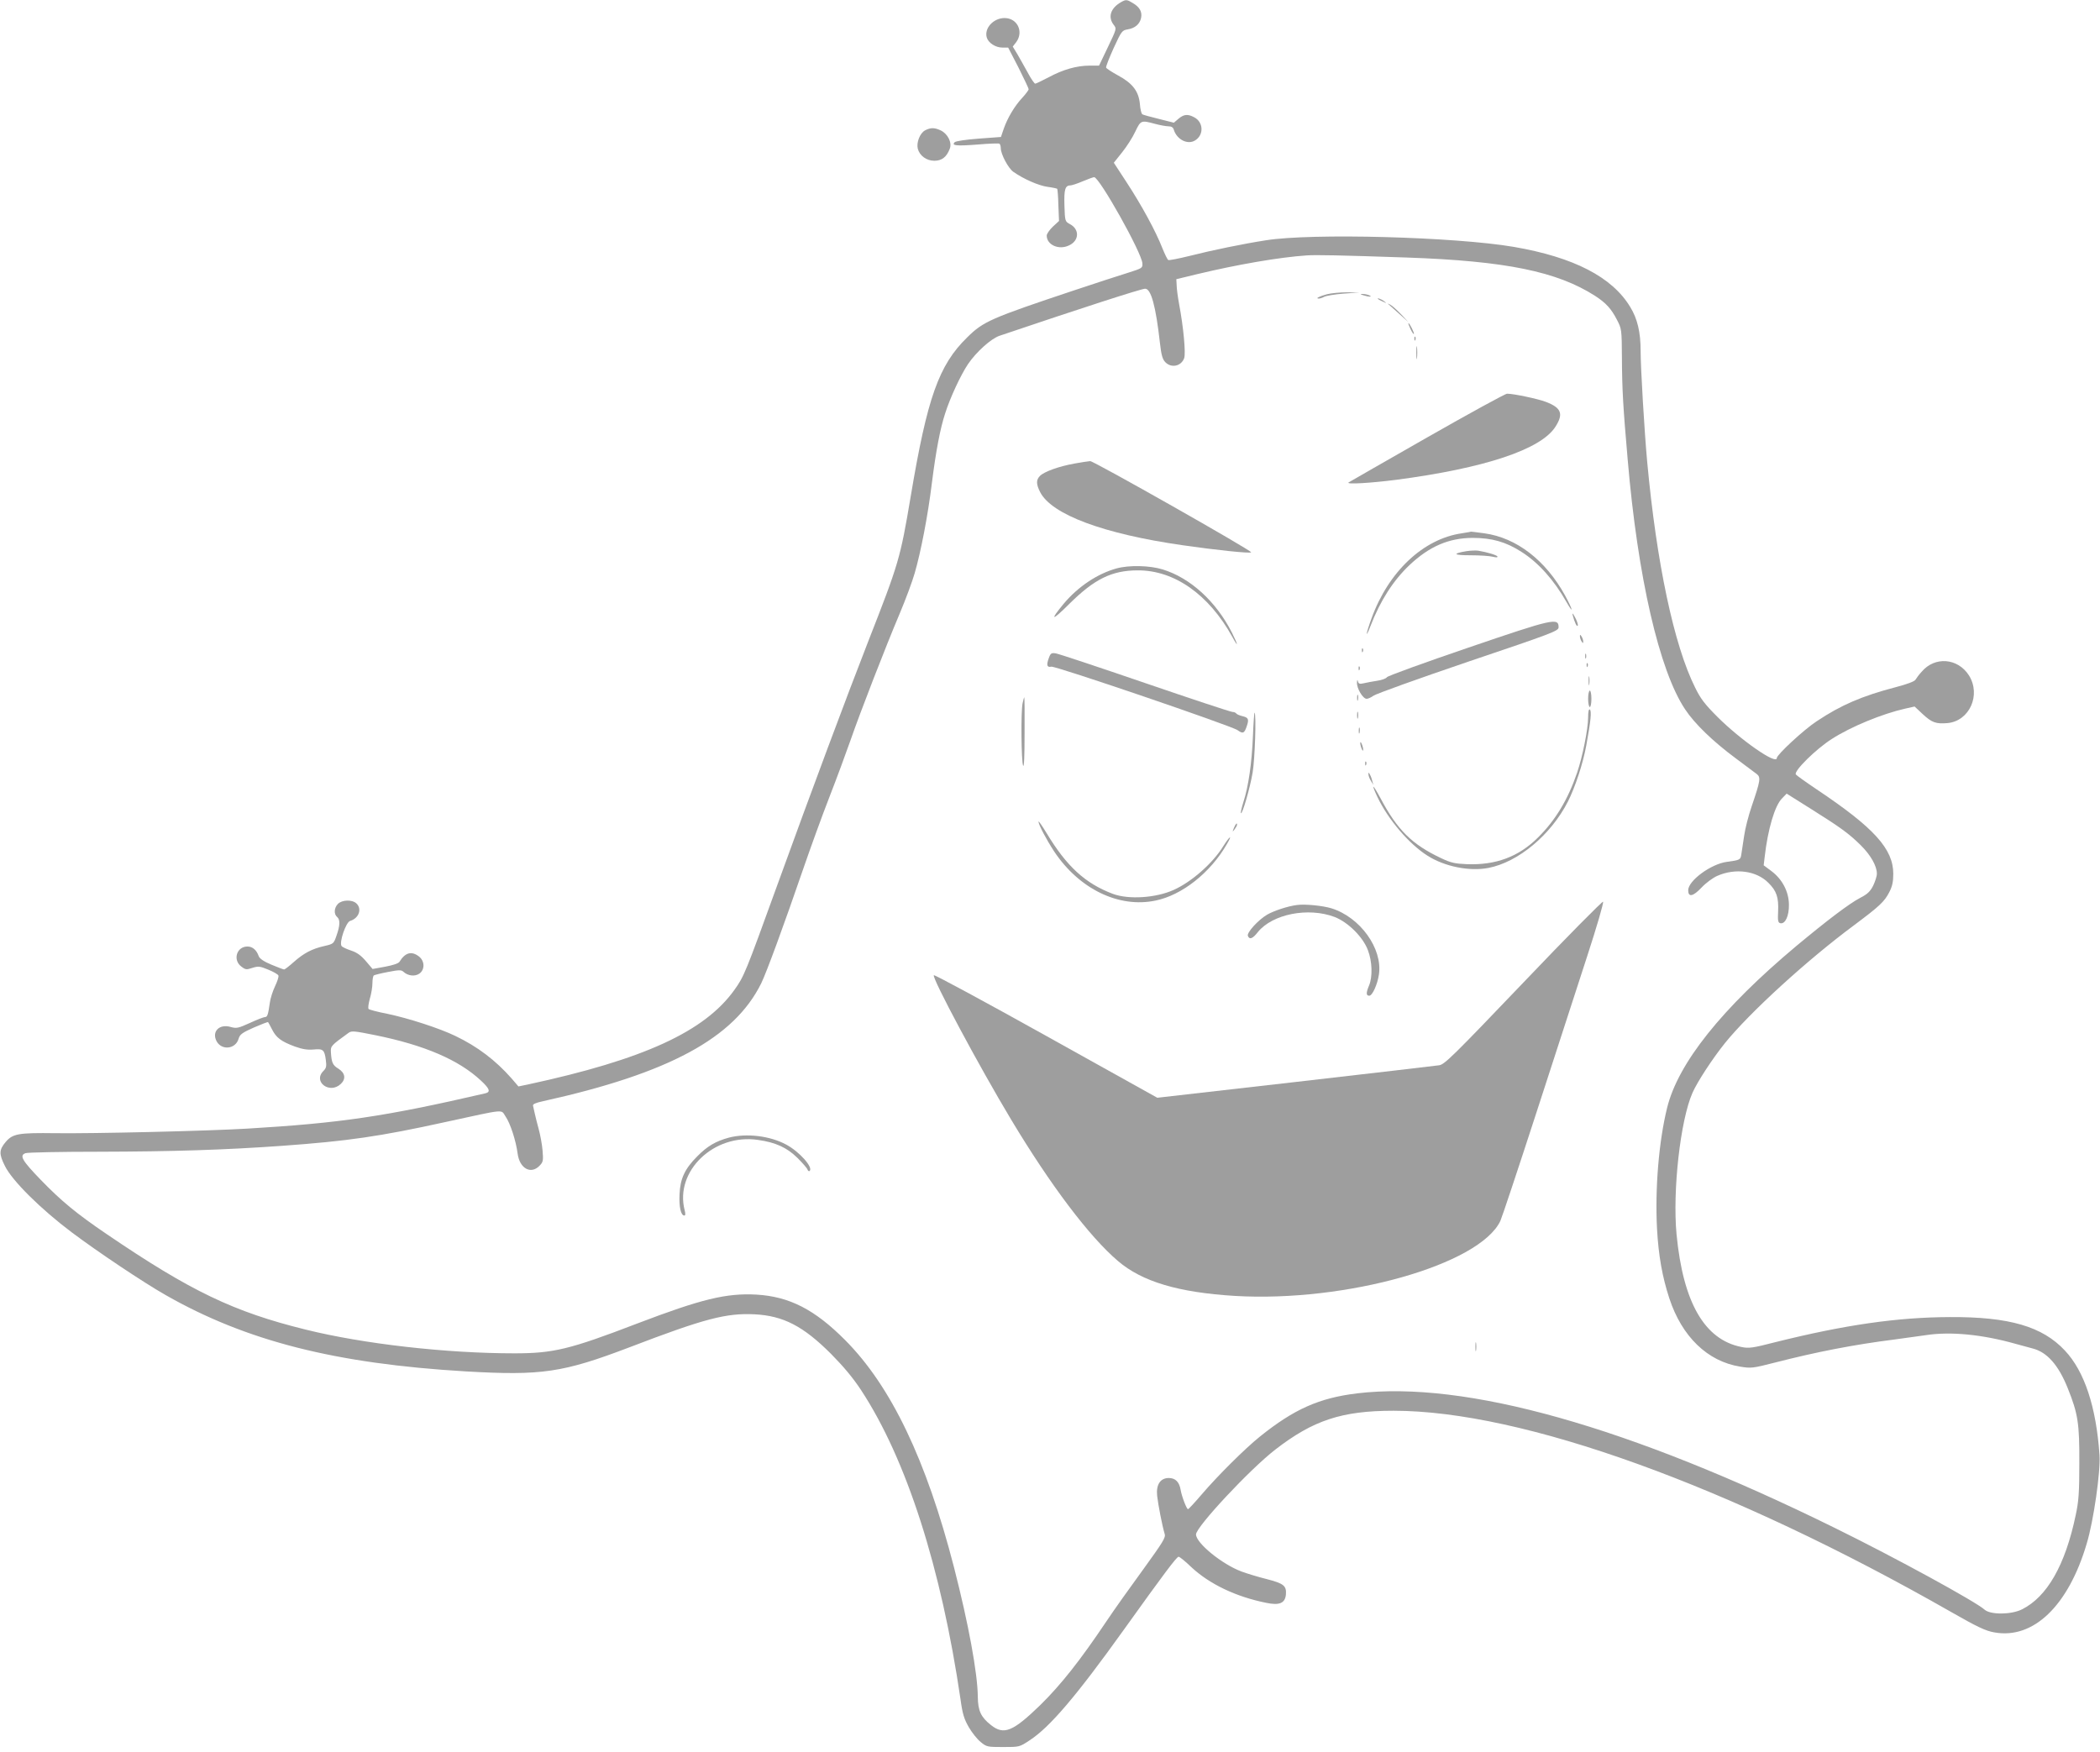 <?xml version="1.0" standalone="no"?>
<!DOCTYPE svg PUBLIC "-//W3C//DTD SVG 20010904//EN"
 "http://www.w3.org/TR/2001/REC-SVG-20010904/DTD/svg10.dtd">
<svg version="1.0" xmlns="http://www.w3.org/2000/svg"
 width="1280pt" height="1068pt" viewBox="0 0 1280 1068"
 preserveAspectRatio="xMidYMid meet">
<g transform="translate(0,1068) scale(0.1,-0.1)"
fill="#9e9e9e" stroke="none">
<path d="M6835 10668 c-65 -36 -84 -91 -47 -139 19 -24 18 -25 -35 -136 l-54
-113 -57 0 c-79 0 -163 -24 -250 -71 -41 -21 -77 -39 -82 -39 -5 0 -26 30 -46
68 -20 37 -49 87 -63 112 l-28 46 21 27 c47 64 7 147 -71 147 -68 0 -126 -63
-108 -120 10 -32 54 -60 94 -60 l36 0 63 -122 c34 -68 62 -127 62 -132 0 -5
-17 -28 -38 -51 -48 -51 -91 -124 -114 -190 l-17 -50 -135 -10 c-79 -6 -140
-15 -147 -22 -21 -21 10 -24 141 -14 68 6 127 8 132 5 4 -3 8 -15 8 -27 0 -37
46 -123 76 -144 62 -44 156 -85 209 -92 30 -4 57 -10 59 -12 2 -2 6 -47 7
-100 l4 -96 -38 -35 c-20 -19 -37 -44 -37 -54 0 -57 74 -90 136 -60 63 29 65
99 5 130 -29 16 -30 17 -33 113 -3 99 4 123 38 123 8 0 41 11 74 25 33 14 64
25 69 25 32 0 290 -460 294 -525 2 -29 0 -30 -88 -58 -49 -15 -196 -63 -325
-106 -512 -171 -556 -190 -655 -288 -173 -169 -243 -367 -344 -969 -64 -381
-73 -409 -259 -884 -130 -333 -342 -900 -554 -1485 -195 -538 -202 -556 -262
-640 -182 -254 -553 -424 -1258 -576 l-58 -12 -42 49 c-97 110 -207 194 -343
259 -97 47 -286 108 -415 135 -58 11 -109 25 -113 29 -5 5 -1 32 7 62 9 29 16
72 16 95 0 24 4 45 9 48 5 3 44 13 87 21 67 13 80 13 93 1 27 -25 69 -30 96
-12 35 23 35 77 -1 105 -45 35 -84 25 -119 -32 -6 -10 -39 -21 -87 -30 l-77
-14 -40 47 c-30 35 -54 53 -90 65 -27 9 -54 21 -59 28 -16 20 26 145 52 153
54 16 74 74 38 107 -26 24 -87 22 -112 -3 -24 -24 -26 -63 -5 -80 19 -16 18
-52 -4 -114 -17 -49 -18 -50 -74 -63 -75 -17 -125 -43 -187 -98 -28 -25 -54
-45 -58 -45 -4 0 -39 13 -77 29 -48 20 -72 37 -78 52 -13 38 -38 59 -69 59
-66 0 -91 -83 -36 -123 25 -19 31 -19 67 -7 36 11 45 10 96 -11 32 -13 60 -29
62 -36 3 -7 -7 -37 -21 -66 -14 -30 -28 -74 -31 -98 -11 -76 -15 -89 -30 -89
-7 0 -49 -16 -92 -36 -70 -32 -82 -34 -115 -25 -71 22 -120 -28 -87 -88 32
-56 115 -46 133 16 8 27 21 37 93 69 46 20 85 35 87 33 2 -2 13 -23 25 -46 25
-49 55 -72 139 -103 45 -16 76 -21 112 -18 59 6 68 -1 76 -64 5 -38 3 -49 -15
-67 -65 -65 38 -143 106 -79 33 31 27 67 -14 93 -35 21 -42 37 -46 99 -2 40
-1 41 108 120 18 13 36 11 160 -14 302 -61 511 -151 646 -277 54 -50 61 -70
27 -78 -614 -142 -882 -181 -1448 -215 -252 -15 -945 -31 -1172 -28 -226 3
-260 -3 -303 -53 -41 -49 -42 -73 -5 -147 45 -91 219 -263 408 -405 157 -118
438 -306 572 -382 491 -280 1034 -418 1827 -465 465 -27 594 -8 1003 148 454
174 586 208 758 200 177 -9 298 -72 468 -242 76 -77 133 -145 183 -221 276
-421 488 -1081 606 -1887 12 -88 22 -118 50 -167 19 -33 52 -74 72 -90 36 -30
41 -31 137 -31 100 0 100 0 162 41 123 80 284 269 574 674 247 345 322 445
334 445 6 0 41 -28 77 -63 110 -103 272 -181 457 -218 81 -17 115 -2 120 51 4
53 -13 67 -118 94 -52 13 -121 34 -153 46 -120 45 -277 174 -277 226 0 46 329
398 483 517 231 179 406 237 721 237 786 0 2048 -456 3399 -1227 159 -91 210
-115 262 -124 238 -44 452 161 564 541 42 138 85 440 78 540 -20 294 -92 511
-211 637 -137 147 -340 206 -701 204 -320 -1 -643 -48 -1060 -152 -144 -37
-165 -40 -212 -30 -224 45 -354 271 -394 686 -25 266 23 695 97 863 30 68 121
207 197 302 151 187 502 508 791 722 151 113 182 141 212 200 18 35 24 63 24
111 0 152 -117 281 -467 515 -67 45 -124 86 -127 91 -13 21 123 155 219 216
116 75 309 154 447 185 l58 13 49 -46 c56 -52 81 -61 152 -55 134 13 205 172
130 291 -68 106 -208 117 -288 22 -16 -17 -32 -39 -38 -49 -6 -10 -51 -27
-120 -45 -206 -54 -334 -109 -482 -208 -77 -50 -243 -204 -243 -224 0 -44
-218 108 -361 250 -78 78 -104 112 -137 180 -129 258 -235 760 -292 1376 -17
184 -40 574 -40 675 0 114 -19 196 -63 268 -110 183 -344 304 -710 367 -357
61 -1233 85 -1512 40 -136 -21 -326 -60 -468 -96 -65 -16 -122 -27 -126 -24
-5 2 -21 35 -36 72 -40 103 -128 264 -217 400 l-79 121 51 64 c28 35 64 91 80
126 33 69 35 70 120 47 30 -8 67 -15 82 -15 19 0 29 -7 33 -22 19 -60 86 -93
131 -63 53 34 49 111 -7 140 -39 21 -63 19 -96 -9 l-28 -24 -91 23 c-50 12
-96 25 -101 28 -6 4 -13 32 -15 62 -7 78 -44 127 -133 175 -38 21 -71 42 -73
48 -2 6 19 59 46 119 48 104 51 108 86 114 44 7 73 32 81 69 8 37 -8 66 -48
90 -37 23 -44 24 -72 8z m1742 -1558 c600 -21 914 -85 1146 -234 66 -43 98
-78 133 -146 28 -54 29 -58 30 -230 1 -197 7 -298 35 -620 61 -718 193 -1289
350 -1524 59 -89 170 -196 309 -299 58 -43 115 -86 127 -95 27 -20 23 -41 -30
-197 -19 -55 -40 -136 -46 -180 -7 -44 -14 -95 -17 -112 -5 -35 -8 -36 -89
-47 -97 -13 -235 -115 -235 -173 0 -44 29 -39 81 16 27 29 71 61 97 72 110 48
237 31 310 -42 51 -50 64 -90 60 -176 -3 -57 0 -68 14 -71 30 -6 53 45 52 114
-1 78 -40 154 -107 204 l-47 35 6 50 c19 169 62 315 106 358 l28 29 148 -93
c180 -113 231 -150 303 -221 61 -60 99 -127 99 -174 0 -16 -11 -49 -23 -74
-18 -35 -35 -51 -78 -73 -67 -35 -199 -135 -389 -293 -456 -382 -722 -715
-789 -989 -50 -204 -74 -490 -61 -737 9 -162 32 -292 75 -423 77 -234 233
-384 431 -416 67 -11 77 -10 210 24 257 66 484 110 729 141 66 9 154 21 195
27 150 23 343 4 545 -53 39 -11 85 -23 103 -28 89 -22 159 -101 216 -244 62
-155 71 -213 70 -456 0 -179 -4 -232 -22 -316 -64 -306 -175 -499 -328 -575
-66 -33 -192 -33 -227 -2 -52 48 -540 315 -912 498 -1256 619 -2254 900 -2913
821 -231 -28 -384 -96 -592 -263 -93 -75 -258 -239 -357 -355 -42 -49 -78 -88
-82 -88 -8 0 -38 77 -45 119 -8 47 -32 71 -72 71 -51 0 -78 -40 -71 -108 6
-54 31 -184 46 -233 7 -22 -10 -49 -130 -215 -76 -104 -178 -247 -226 -319
-159 -237 -276 -385 -401 -508 -168 -163 -223 -186 -302 -123 -61 48 -79 87
-80 171 -1 144 -57 447 -145 790 -169 656 -384 1105 -664 1386 -186 187 -340
265 -540 277 -184 10 -336 -27 -729 -177 -409 -157 -509 -181 -746 -181 -416
0 -920 57 -1274 145 -437 108 -699 233 -1212 582 -184 125 -276 201 -401 330
-115 119 -132 149 -94 163 12 5 216 9 451 9 445 1 764 11 1114 36 401 29 595
57 995 145 378 82 336 78 367 33 28 -40 63 -147 73 -225 12 -92 82 -130 135
-73 21 22 22 31 17 92 -3 37 -14 95 -23 128 -9 33 -20 76 -24 95 -4 19 -9 41
-11 49 -3 10 15 18 61 28 768 170 1165 385 1330 719 32 66 136 348 260 709 40
116 109 307 155 425 46 118 104 276 130 350 59 170 213 567 299 770 36 85 77
196 91 245 38 130 81 354 105 550 25 198 51 334 81 425 31 98 96 236 139 300
51 75 140 155 192 173 476 161 864 287 888 287 36 0 65 -107 90 -330 8 -73 16
-100 32 -117 37 -39 98 -26 116 24 10 30 -4 186 -31 329 -8 44 -15 95 -15 116
l-2 36 128 31 c246 59 502 103 667 114 56 4 202 1 612 -13z"/>
<path d="M8087 8886 c-47 -13 -72 -26 -48 -26 7 0 22 5 33 11 12 6 64 15 117
19 l96 7 -75 1 c-41 0 -96 -5 -123 -12z"/>
<path d="M8310 8880 c34 -11 60 -11 35 0 -11 5 -29 8 -40 8 -16 0 -15 -2 5 -8z"/>
<path d="M8401 8856 c2 -2 15 -9 29 -15 24 -11 24 -11 6 3 -16 13 -49 24 -35
12z"/>
<path d="M8460 8828 c3 -2 32 -29 65 -58 l60 -54 -45 48 c-25 26 -54 52 -65
58 -11 6 -18 9 -15 6z"/>
<path d="M8597 8675 c9 -19 18 -33 21 -31 4 5 -26 66 -33 66 -3 0 3 -16 12
-35z"/>
<path d="M8621 8614 c0 -11 3 -14 6 -6 3 7 2 16 -1 19 -3 4 -6 -2 -5 -13z"/>
<path d="M8633 8530 c0 -36 2 -50 4 -32 2 17 2 47 0 65 -2 17 -4 3 -4 -33z"/>
<path d="M8700 8014 c-256 -146 -472 -270 -480 -275 -19 -13 133 -4 290 16
540 71 883 185 971 324 50 78 36 115 -58 151 -50 19 -197 50 -237 50 -11 0
-230 -120 -486 -266z"/>
<path d="M6548 7854 c-94 -17 -183 -49 -209 -75 -24 -24 -24 -50 1 -99 70
-137 387 -255 870 -324 201 -29 409 -51 416 -43 9 8 -960 557 -981 556 -11 -1
-55 -7 -97 -15z"/>
<path d="M8910 7429 c-235 -34 -447 -234 -550 -518 -35 -96 -40 -134 -6 -46
59 153 138 276 237 370 122 115 240 165 384 166 118 0 204 -24 300 -86 102
-65 197 -171 273 -305 46 -80 39 -48 -8 39 -118 215 -296 353 -493 380 -43 6
-79 10 -80 10 -1 -1 -27 -5 -57 -10z"/>
<path d="M8938 7320 c-89 -15 -79 -25 25 -25 56 0 117 -4 136 -9 21 -5 31 -5
28 2 -6 9 -63 26 -117 35 -14 2 -46 1 -72 -3z"/>
<path d="M6806 7215 c-117 -32 -236 -112 -323 -216 -88 -106 -71 -106 34 -1
153 152 260 205 418 205 223 1 433 -147 576 -405 38 -70 37 -53 -2 25 -96 190
-253 334 -423 386 -79 24 -203 27 -280 6z"/>
<path d="M9586 6930 c12 -46 26 -75 31 -63 2 6 -5 29 -17 50 -13 25 -18 29
-14 13z"/>
<path d="M8950 6732 c-267 -91 -490 -172 -496 -180 -6 -9 -33 -18 -60 -22 -27
-4 -63 -11 -81 -15 -25 -6 -32 -4 -36 11 -3 13 -5 11 -6 -8 -1 -35 36 -98 59
-98 9 0 28 9 42 19 14 11 273 104 576 207 516 174 552 188 552 210 0 60 -32
53 -550 -124z"/>
<path d="M9630 6800 c0 -8 5 -22 10 -30 9 -13 10 -13 10 0 0 8 -5 22 -10 30
-9 13 -10 13 -10 0z"/>
<path d="M8301 6714 c0 -11 3 -14 6 -6 3 7 2 16 -1 19 -3 4 -6 -2 -5 -13z"/>
<path d="M6392 6666 c-15 -41 -10 -56 16 -50 23 6 1099 -361 1135 -387 33 -24
42 -20 57 26 14 42 9 51 -30 60 -16 4 -32 11 -35 16 -4 5 -14 9 -23 9 -10 0
-249 79 -532 176 -283 97 -529 179 -545 181 -27 4 -32 1 -43 -31z"/>
<path d="M9662 6680 c0 -14 2 -19 5 -12 2 6 2 18 0 25 -3 6 -5 1 -5 -13z"/>
<path d="M9671 6624 c0 -11 3 -14 6 -6 3 7 2 16 -1 19 -3 4 -6 -2 -5 -13z"/>
<path d="M8281 6604 c0 -11 3 -14 6 -6 3 7 2 16 -1 19 -3 4 -6 -2 -5 -13z"/>
<path d="M9683 6530 c0 -25 2 -35 4 -22 2 12 2 32 0 45 -2 12 -4 2 -4 -23z"/>
<path d="M9680 6420 c0 -27 5 -50 10 -50 6 0 10 23 10 50 0 28 -4 50 -10 50
-5 0 -10 -22 -10 -50z"/>
<path d="M8272 6425 c0 -16 2 -22 5 -12 2 9 2 23 0 30 -3 6 -5 -1 -5 -18z"/>
<path d="M6233 6393 c-11 -51 -8 -353 3 -380 6 -14 9 56 9 198 1 120 0 219 -2
219 -1 0 -6 -17 -10 -37z"/>
<path d="M9680 6307 c0 -70 -34 -240 -67 -337 -56 -164 -132 -290 -238 -395
-118 -118 -258 -170 -435 -163 -71 3 -96 8 -155 36 -178 84 -267 171 -370 365
-49 91 -60 95 -19 8 65 -137 193 -287 306 -358 104 -66 255 -96 370 -74 182
35 381 201 485 405 44 87 92 232 112 343 28 152 33 210 21 218 -6 4 -10 -14
-10 -48z"/>
<path d="M8272 6320 c0 -19 2 -27 5 -17 2 9 2 25 0 35 -3 9 -5 1 -5 -18z"/>
<path d="M7637 6193 c-7 -165 -27 -306 -58 -402 -11 -35 -18 -65 -15 -68 8 -9
55 152 71 247 14 81 23 355 12 366 -2 2 -7 -62 -10 -143z"/>
<path d="M8282 6225 c0 -16 2 -22 5 -12 2 9 2 23 0 30 -3 6 -5 -1 -5 -18z"/>
<path d="M8291 6150 c0 -8 4 -24 9 -35 5 -13 9 -14 9 -5 0 8 -4 24 -9 35 -5
13 -9 14 -9 5z"/>
<path d="M8321 6024 c0 -11 3 -14 6 -6 3 7 2 16 -1 19 -3 4 -6 -2 -5 -13z"/>
<path d="M8341 5960 c0 -8 6 -26 15 -40 l15 -25 -7 25 c-3 14 -10 32 -15 40
-7 13 -8 13 -8 0z"/>
<path d="M6330 5671 c0 -18 48 -109 95 -181 152 -229 394 -347 618 -300 162
33 335 170 435 344 36 61 19 52 -21 -11 -64 -105 -194 -219 -303 -268 -109
-49 -274 -60 -371 -24 -169 64 -281 167 -403 369 -28 46 -50 78 -50 71z"/>
<path d="M7521 5633 c-10 -26 -10 -27 4 -9 8 11 15 23 15 28 0 15 -7 8 -19
-19z"/>
<path d="M9286 4691 c-431 -451 -481 -500 -514 -505 -20 -3 -415 -49 -877
-102 l-841 -96 -677 377 c-373 208 -681 374 -685 370 -14 -13 275 -554 471
-880 240 -400 477 -714 651 -862 147 -126 369 -192 713 -213 678 -40 1491 190
1618 457 9 19 108 316 220 661 112 345 251 773 309 952 58 178 102 328 97 333
-4 4 -223 -217 -485 -492z"/>
<path d="M7905 5163 c-56 -7 -140 -35 -182 -59 -55 -33 -124 -109 -117 -129
10 -25 29 -18 61 23 89 110 307 153 468 92 82 -32 173 -122 203 -203 26 -68
29 -161 7 -214 -19 -45 -19 -63 1 -63 19 0 50 69 59 130 23 158 -115 349 -290
403 -53 16 -161 27 -210 20z"/>
<path d="M4443 3745 c-81 -22 -132 -52 -193 -114 -76 -76 -104 -136 -108 -231
-4 -76 8 -130 29 -130 7 0 8 10 2 33 -61 238 179 468 447 428 108 -15 177 -47
241 -110 31 -31 59 -63 61 -71 3 -8 9 -12 13 -8 23 21 -62 117 -142 160 -99
54 -243 71 -350 43z"/>
<path d="M8993 2470 c0 -25 2 -35 4 -22 2 12 2 32 0 45 -2 12 -4 2 -4 -23z"/>
<path d="M5638 9885 c-31 -17 -53 -74 -44 -111 11 -43 53 -74 101 -74 46 0 75
23 94 73 15 38 -12 91 -55 112 -39 18 -61 18 -96 0z"/>
</g>
</svg>
